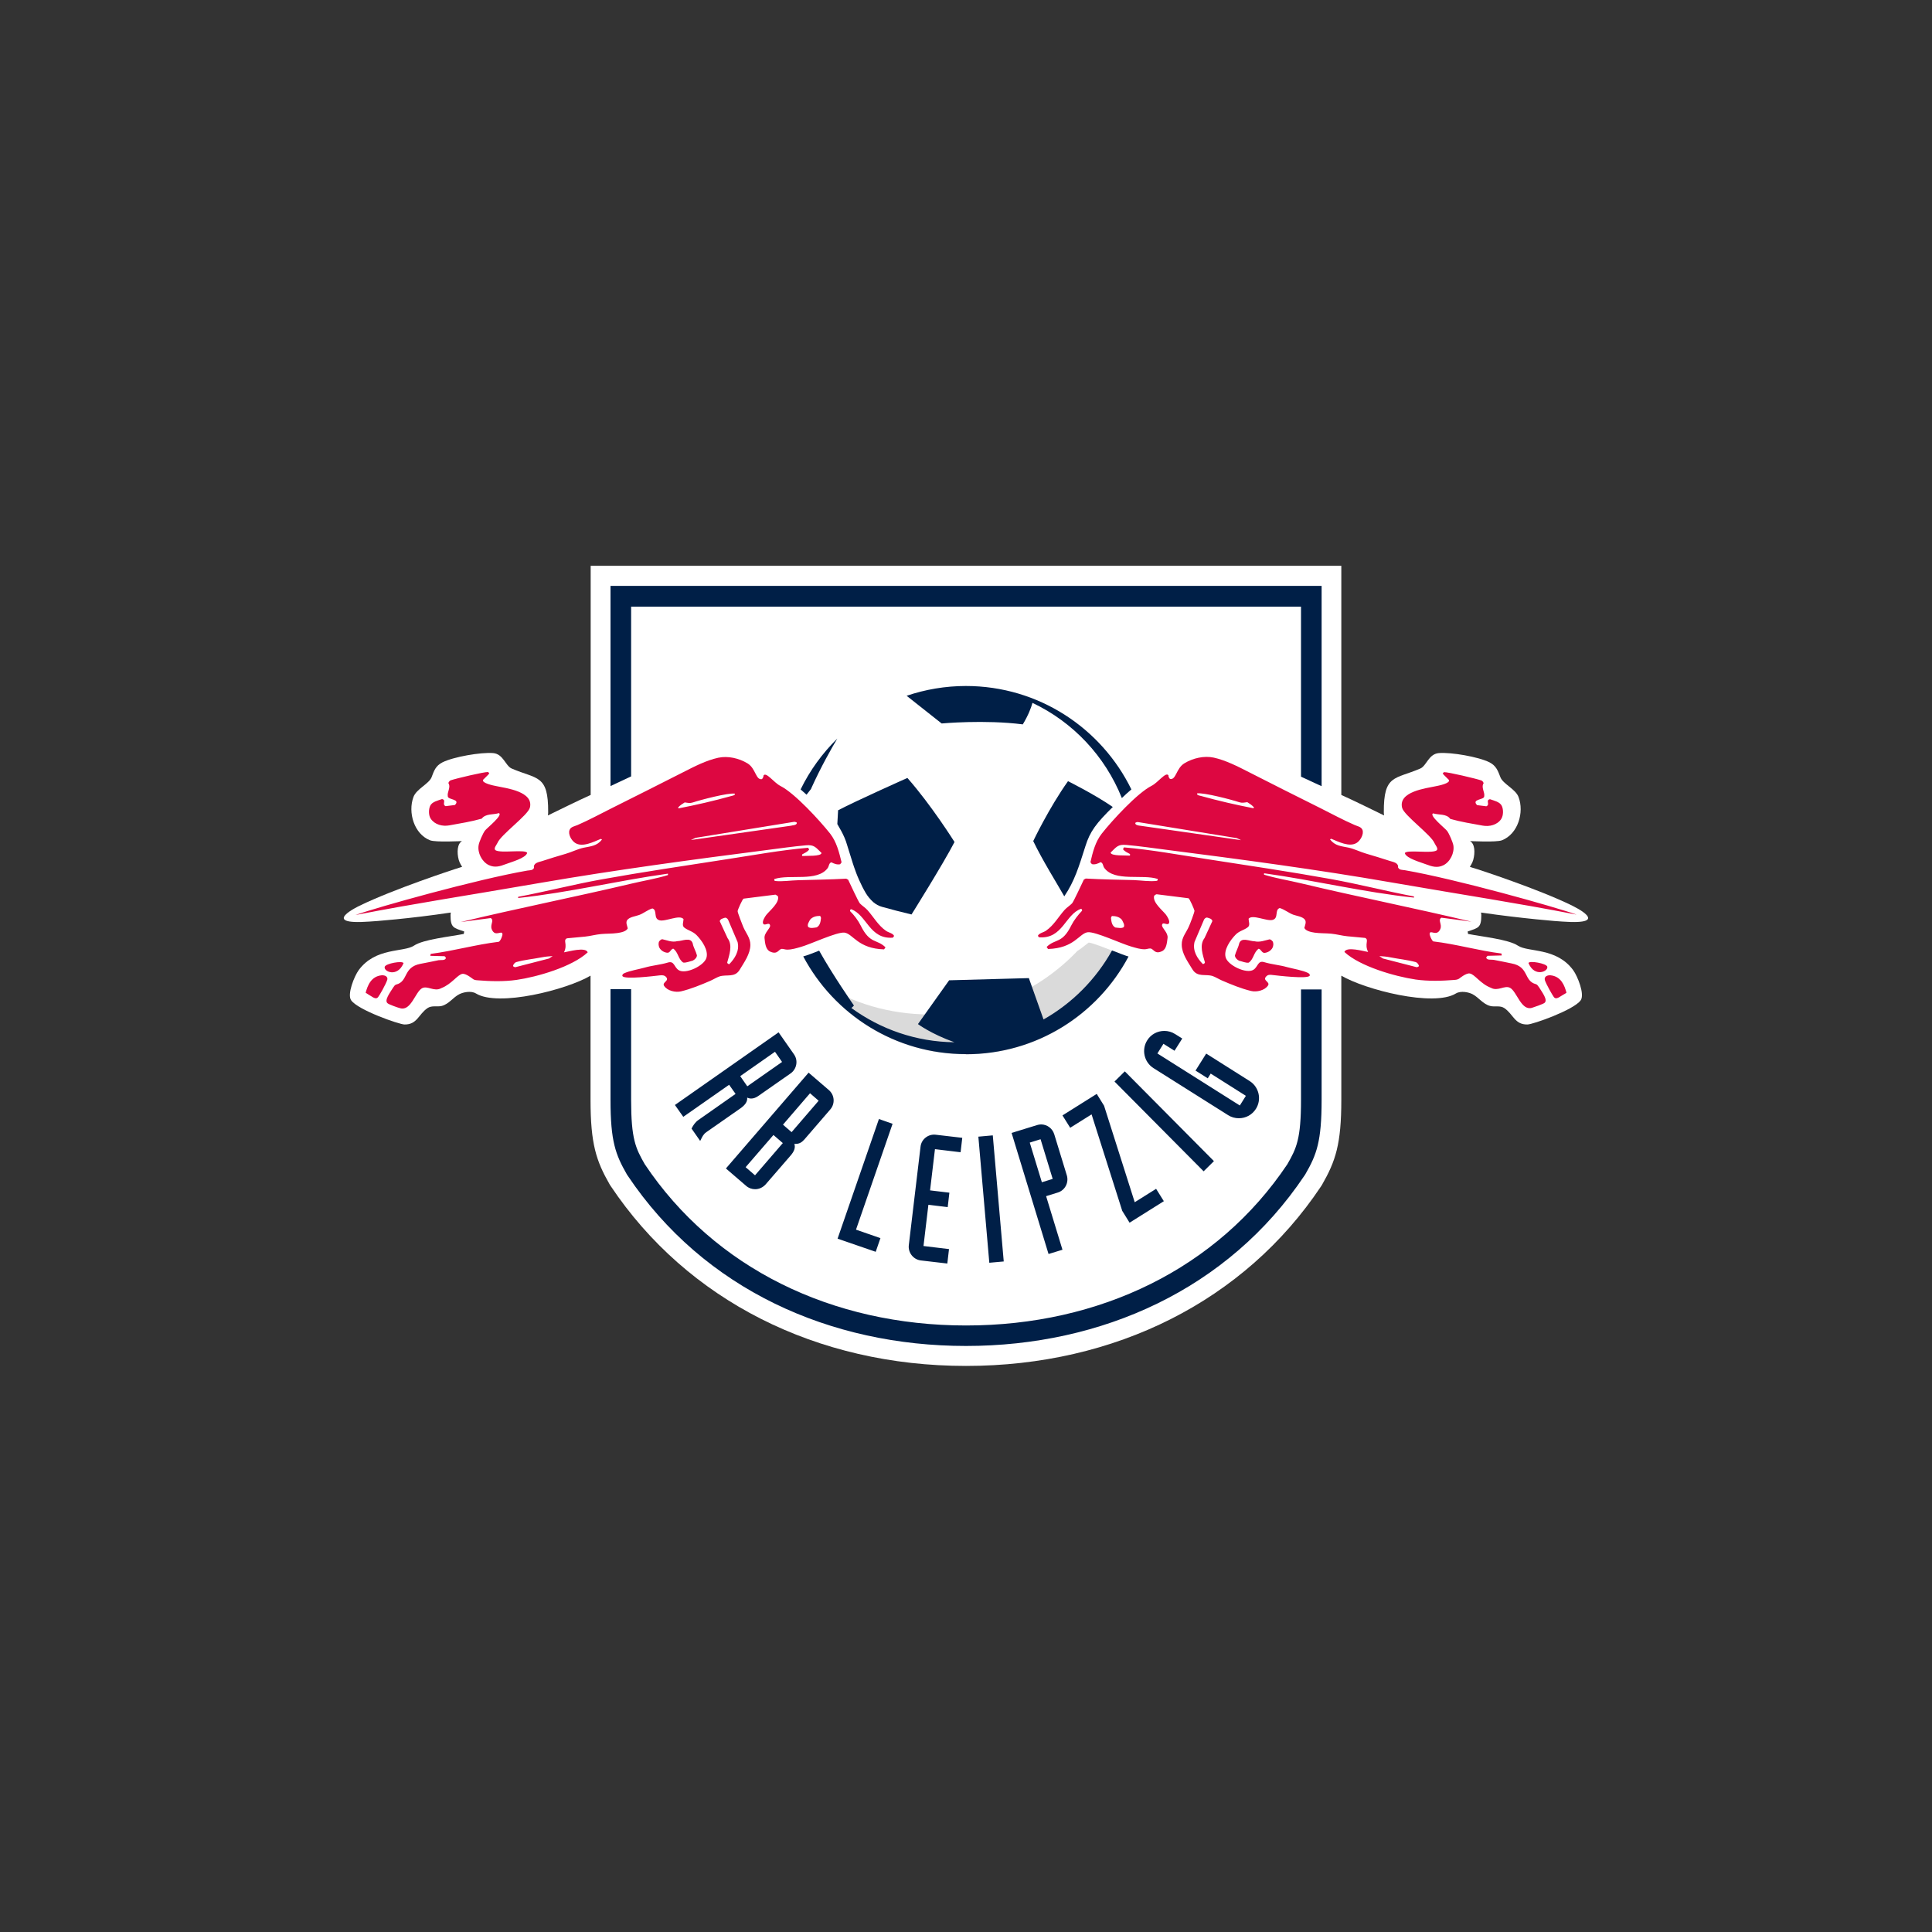 <svg xmlns="http://www.w3.org/2000/svg" xmlns:xlink="http://www.w3.org/1999/xlink" id="Ebene_1" viewBox="0 0 150 150"><rect x="0" y="0" width="150" height="150" fill="#333333" stroke="none"/><defs><style>.cls-1{fill:none;}.cls-2{fill:#fff;}.cls-3{fill:#dd0741;}.cls-4{fill:#001f47;}.cls-5{fill:#dadada;}.cls-6{clip-path:url(#clippath);}</style><clipPath id="clippath"><rect class="cls-1" x="26.65" y="43.89" width="96.71" height="62.22"></rect></clipPath></defs><g class="cls-6"><path class="cls-2" d="M122.08,70.32c-2.69-1.32-7.36-2.83-7.36-2.83-.2-.05-.6-.19-.6-.19,0,0,.2-.3.26-.53.16-.58.13-1.26-.25-1.47,0,0,2.04.11,2.48-.06,1.25-.49,1.74-2.17,1.29-3.36-.23-.62-1.21-1.01-1.41-1.54-.19-.49-.32-.88-.84-1.15-.85-.43-2.99-.8-3.94-.72-.8.07-.95.99-1.44,1.2-1.97.85-2.85.45-2.83,3.39,0,0,0,.14.02.25-.71-.35-2.49-1.22-3.32-1.59v-17.79h-58.28v17.79c-.83.37-2.61,1.24-3.32,1.59.02-.12.02-.25.02-.25.02-2.94-.86-2.54-2.83-3.39-.49-.21-.65-1.13-1.44-1.2-.94-.08-3.09.29-3.94.72-.53.27-.65.65-.84,1.15-.2.52-1.18.91-1.41,1.54-.44,1.19.04,2.87,1.29,3.36.44.17,2.48.06,2.48.06-.37.21-.41.89-.25,1.47.06.23.26.53.26.53,0,0-.4.13-.6.19,0,0-4.67,1.52-7.36,2.83,0,0-3.22,1.52.77,1.23.19,0,3.19-.23,6.31-.7l-.02.18c0,1.01.22,1,1.06,1.29l-.03.19c-1.05.21-3.15.42-3.87.91-.8.53-2.98.12-4.29,1.9-.34.47-.92,1.89-.58,2.35.55.76,3.71,1.86,4.13,1.87.99.02,1.09-.79,1.79-1.27.34-.23.74-.08,1.11-.17.56-.15.87-.66,1.36-.91.29-.15.9-.29,1.29-.06,1.74,1.07,7.06-.29,8.9-1.38v9.64c0,3.43.44,4.74,1.48,6.56l.09.14c5.93,8.87,15.98,13.96,27.58,13.96,11.6,0,21.64-5.07,27.55-13.92l.09-.14c1.06-1.85,1.5-3.17,1.5-6.6v-9.64c1.85,1.09,7.17,2.45,8.9,1.38.39-.23,1.01-.09,1.29.06.49.26.8.76,1.36.91.37.1.77-.06,1.11.17.7.48.8,1.29,1.79,1.27.41,0,3.57-1.11,4.13-1.87.34-.46-.24-1.89-.58-2.35-1.31-1.78-3.49-1.37-4.29-1.9-.73-.49-2.82-.7-3.87-.91l-.03-.19c.84-.29,1.06-.28,1.06-1.29l-.02-.18c3.13.46,6.12.7,6.31.7,4,.29.77-1.23.77-1.23h0Z"></path></g><path class="cls-5" d="M72.16,78.76c-3.1,0-5.99-.89-8.44-2.42,2.62,3.36,6.69,5.52,11.28,5.52,5.47,0,10.22-3.07,12.62-7.59h-.02c-.28-.08-.7-.25-1.19-.44-.55-.21-1.54-.61-1.88-.65-.06.04-.18.13-.28.21-.16.13-.35.28-.6.44-2.9,3.04-6.98,4.93-11.51,4.93h0Z"></path><path class="cls-3" d="M116.56,63.57c.17-.26.17-.73.04-1-.15-.32-.62-.41-.92-.52-.37.08.04.41-.28.55l-.72-.09c-.45-.47.49-.4.55-.65.08-.36-.26-.7-.04-1.06-.04-.09-.09-.18-.19-.21-.37-.13-2.59-.66-2.9-.64l-.09.11c.09.12.46.46.48.49.15.27-.85.46-1.01.49-.8.17-2.93.42-2.62,1.68.15.59,2.26,2.1,2.52,2.75.06.14.33.44.15.56-.39.26-2.35-.09-2.46.21.11.41,1.28.72,1.66.87.45.17.86.3,1.33.07.53-.26.87-.96.78-1.54-.05-.27-.33-.92-.49-1.13-.15-.2-1.44-1.22-1.08-1.36.43.14,1.03.01,1.33.43.81.23,1.68.37,2.51.52.53.1,1.14-.05,1.45-.52h0ZM98.8,73.58c.07-.15.09-.33.01-.49-.07-.07-.13-.15-.24-.16-.37.08-.75.25-1.17.15-.39,0-1.02-.35-1.19.17-.07.33-.25.61-.33.93,0,.17.16.33.32.41.24.05.53.19.75.15.4-.28.37-.79.77-1.08.21.05.24.35.48.32.24-.03.48-.17.6-.4h0ZM108.54,67.37c.07-.38-.36-.44-.61-.52-.62-.2-1.23-.39-1.85-.57-.46-.13-.92-.37-1.38-.47-.58-.12-1.04-.13-1.44-.64l.09-.05c.55.22,1.43.69,2,.31.27-.18.56-.67.43-1-.1-.25-.4-.28-.61-.38-.9-.39-1.78-.87-2.66-1.31-1.86-.92-3.71-1.86-5.56-2.8-.84-.43-1.8-.92-2.72-1.12-.75-.16-1.61.04-2.27.44-.65.39-.64,1.31-1.12,1.22-.07-.08-.13-.17-.12-.28-.2-.31-.81.56-1.31.81-1.11.56-3.06,2.69-3.86,3.7-.51.64-.71,1.45-.89,2.23l.11.15c.24.06.47-.04.68-.15.2.05.18.31.29.45.81,1.09,2.96.46,4.14.85.02.07,0,.14-.08.15-.53.07-1.23-.04-1.77-.06-1.24-.03-2.49-.05-3.73-.12l-.15.08c-.12.25-.8,1.72-.91,1.84-.17.18-.41.32-.59.52-.48.54-.83,1.19-1.44,1.61-.18.13-.55.19-.63.4l.09.11c1.84.15,2.03-1.78,3.26-2.21.07.01.09.09.08.15-.3.31-.64.75-.83,1.13-.72,1.46-1.23,1.01-1.92,1.68l.11.16c2.04-.06,2.41-1.2,3.07-1.3.57-.08,2.69.92,3.39,1.11.35.1.7.22,1.07.21.12,0,.29-.07.4-.06.27,0,.33.49.92.21.36-.17.38-.68.43-1.03.05-.42-.46-.77-.43-1,.05-.32.45.11.55-.17.06-.17-.15-.51-.25-.64-.27-.34-1.02-.93-.92-1.43,0-.05.15-.15.2-.15l2.47.31c.09.01.46.89.47.97,0,.13-.35,1.04-.43,1.21-.21.49-.57.85-.56,1.42,0,.7.48,1.34.83,1.92.39.64,1.01.34,1.57.52.23.08.48.24.71.34.72.31,1.52.64,2.28.82.42.1,1.06-.04,1.31-.43.18-.28-.43-.37-.16-.68.14-.17.32-.16.52-.13.43.05,2.63.31,2.86.07.08-.08-.04-.19-.11-.23-.44-.21-1.13-.32-1.62-.45-.59-.17-1.2-.21-1.79-.39-.5-.15-.47.36-.83.59-.54.35-1.99-.34-2.16-.96-.17-.59.37-1.35.76-1.75.3-.32.68-.36.97-.6.19-.15.05-.45.05-.65.3-.37,1.41.22,1.87.09.49-.14.13-.79.55-.92.37.11.67.37,1.03.51.27.1.74.15.92.39.14.19,0,.45-.04.65.13.25.55.32.8.36.41.06.86.04,1.28.08.42.04.84.16,1.25.2l1.39.13c.33.16-.08.45.23,1.09-.33-.05-1.69-.45-1.84,0,1.2,1.12,3.92,1.9,5.53,2.14.99.14,2.03.11,3.02.03.15-.01.28-.04.37-.11,0,0,.53-.44.81-.39.39.06.84.81,1.64,1.11.55.31,1.07-.23,1.5.01.52.29.85,1.78,1.68,1.55.17-.05.89-.3.99-.39.27-.23-.19-.82-.43-1.21-.09-.12-.14-.21-.24-.24-.97-.25-.51-1.35-1.89-1.61-.62-.12-.78-.17-1.4-.28-.17-.03-.55.05-.57-.19,0,0,.1-.12.1-.12l1.11-.03-.03-.15c-1.77-.22-3.51-.73-5.29-.94-.13-.08-.3-.49-.28-.61.05-.32.56.28.83-.36.15-.37-.22-.69.08-.87.78.1,1.56.2,2.34.31-4.4-1.05-8.84-1.93-13.24-2.98-.95-.23-1.93-.38-2.87-.67v-.11c3.9.54,7.74,1.48,11.64,1.89v-.09c-2.16-.41-4.29-.96-6.45-1.35-3.22-.58-6.46-1.06-9.69-1.56-2.11-.32-4.25-.72-6.38-.9l-.07.15c.14.17.34.26.53.36.03.04.03.1-.01.13-.27-.03-1.48.05-1.48-.24.45-.43.56-.65,1.21-.59,1.02.09,2.04.24,3.06.37,5.84.75,11.72,1.53,17.52,2.54,6.12,1.06,9.36,1.53,14.39,2.5-1.71-.61-9.41-2.77-13.35-3.45-.18-.03-.42,0-.51-.21h0ZM107.09,74.23c.31.03.47.02.87.1.65.13,1.31.19,1.97.37.11.04.22.19.24.3-.04.07-.14.09-.19.09l-2.6-.67-.29-.19h0ZM92.73,73.16l.72-1.69c.03-.12.15-.24.27-.23.16.05.36.08.41.27l-.61,1.32c-.43.56-.12,1.34.03,1.89-.01.08-.09.12-.16.13-.43-.43-.81-1.03-.65-1.7h0ZM87.25,71.98c-.16.12-.45.05-.66.03-.25-.14-.3-.42-.33-.7,0-.07.01-.14.08-.19.29,0,.58.07.77.3.08.18.23.37.14.56h0ZM96,65.06l.36.17s-5.28-.75-7.83-1.12c-.11-.01-.44-.05-.38-.23.07-.04.15-.07.23-.05l7.63,1.24h0ZM97.36,62.7l-.05.05c-1.35-.26-2.73-.58-4.06-.95-.1-.03-.34-.05-.31-.2.48-.09,2.7.49,3.26.68.25.08.39.03.64,0,.19.12.38.24.52.41h0ZM51.18,73.08c-.08.16-.05.35.01.49.12.23.36.37.6.4.24.03.27-.27.48-.32.4.29.37.8.77,1.08.21.04.51-.09.75-.15.16-.08.32-.24.32-.41-.08-.32-.27-.6-.33-.93-.17-.52-.8-.17-1.19-.17-.43.11-.8-.07-1.17-.15-.11.01-.17.09-.24.16h0ZM69.33,72.78l.09-.11c-.08-.21-.45-.27-.63-.4-.61-.42-.96-1.07-1.44-1.61-.18-.2-.42-.34-.59-.52-.11-.12-.79-1.59-.91-1.84l-.15-.08c-1.24.07-2.49.08-3.73.12-.54.01-1.24.12-1.77.06-.08,0-.1-.07-.08-.15,1.18-.4,3.33.24,4.14-.85.11-.15.09-.4.29-.45.21.11.44.2.68.15l.11-.15c-.19-.78-.39-1.59-.89-2.23-.8-1.01-2.75-3.14-3.86-3.7-.5-.25-1.11-1.12-1.31-.81,0,.11-.05.2-.12.28-.49.1-.47-.82-1.12-1.22-.66-.4-1.52-.6-2.27-.44-.93.2-1.88.69-2.72,1.12-1.85.94-3.7,1.87-5.56,2.8-.88.44-1.76.92-2.66,1.31-.21.09-.52.13-.61.38-.13.33.15.82.43,1,.57.38,1.45-.09,2-.31l.09.05c-.4.51-.86.52-1.44.64-.46.1-.92.34-1.38.47-.62.18-1.24.37-1.85.57-.26.08-.68.14-.61.52-.09.21-.32.18-.51.21-3.93.68-11.64,2.84-13.35,3.45,5.03-.97,8.27-1.44,14.39-2.5,5.8-1,11.68-1.79,17.52-2.54,1.02-.13,2.04-.28,3.06-.37.65-.06.76.16,1.21.59,0,.29-1.21.21-1.48.24-.04-.03-.04-.09-.01-.13.19-.1.39-.19.53-.36l-.07-.15c-2.13.18-4.27.58-6.38.9-3.23.5-6.47.98-9.69,1.56-2.16.39-4.29.94-6.45,1.35v.09c3.9-.41,7.74-1.35,11.63-1.89v.11c-.93.29-1.9.44-2.86.67-4.4,1.04-8.84,1.92-13.24,2.98.78-.11,1.56-.21,2.34-.31.3.18-.07.5.08.87.26.64.77.04.83.36.02.13-.15.54-.28.61-1.77.21-3.51.71-5.29.94l-.03.15,1.11.03s.11.12.1.12c-.02.24-.4.16-.57.19-.62.12-.78.17-1.4.28-1.38.26-.93,1.37-1.89,1.61-.1.03-.16.12-.24.24-.24.39-.7.99-.43,1.21.1.1.82.35.99.39.83.23,1.16-1.25,1.68-1.55.43-.24.95.3,1.5-.01.81-.31,1.26-1.05,1.64-1.11.28-.05.81.4.81.39.09.08.22.1.37.11.99.08,2.03.11,3.02-.03,1.61-.23,4.33-1.02,5.53-2.14-.16-.45-1.51-.05-1.84,0,.31-.65-.11-.93.23-1.09l1.39-.13c.41-.04.83-.16,1.25-.2.42-.04.87-.02,1.28-.08.26-.04.67-.11.8-.36-.04-.2-.18-.46-.04-.65.18-.24.65-.29.92-.39.36-.13.66-.4,1.03-.51.42.13.05.78.55.92.46.13,1.57-.47,1.87-.09,0,.2-.14.5.05.65.3.24.67.29.97.6.39.4.93,1.15.76,1.75-.17.62-1.62,1.31-2.16.96-.36-.23-.33-.74-.83-.59-.59.18-1.2.22-1.79.39-.49.14-1.17.24-1.62.45-.07.03-.18.14-.11.23.23.25,2.43-.02,2.86-.07.2-.02.38-.03.52.13.27.31-.34.4-.16.68.25.39.89.53,1.31.43.76-.18,1.56-.51,2.28-.82.23-.1.48-.26.71-.34.56-.18,1.19.12,1.57-.52.35-.58.82-1.22.83-1.92,0-.57-.35-.92-.56-1.42-.07-.18-.43-1.08-.43-1.21,0-.09.38-.96.47-.97l2.47-.31s.19.1.2.15c.1.5-.65,1.09-.92,1.43-.1.13-.31.47-.25.64.09.28.49-.15.55.17.04.23-.48.58-.43,1,.04.35.07.86.43,1.03.6.28.65-.2.92-.21.11,0,.27.06.4.06.37,0,.72-.11,1.07-.21.7-.19,2.82-1.19,3.39-1.11.66.09,1.03,1.24,3.07,1.3l.11-.16c-.69-.67-1.2-.23-1.92-1.68-.19-.39-.52-.83-.83-1.13-.01-.06.01-.13.08-.15,1.23.44,1.42,2.36,3.26,2.21h0ZM42.91,74.23l-.29.19-2.6.67c-.05,0-.15-.02-.19-.09.01-.11.13-.26.24-.3.67-.19,1.32-.24,1.97-.37.4-.08.57-.07.87-.1h0ZM57.27,73.16c.16.67-.23,1.27-.65,1.7-.07-.01-.15-.05-.16-.13.15-.56.45-1.33.03-1.89l-.61-1.32c.05-.19.25-.21.41-.27.12-.01.24.11.27.23l.72,1.69h0ZM57.06,61.61c.03.15-.21.17-.31.2-1.32.37-2.71.69-4.06.95l-.05-.05c.14-.18.33-.29.52-.41.25.03.39.08.64,0,.56-.19,2.77-.77,3.26-.68h0ZM61.47,64.1c-2.55.37-7.83,1.12-7.83,1.12l.36-.17,7.63-1.24c.08-.01.16.01.23.05.05.19-.28.22-.38.23h0ZM63.74,71.3c-.03.28-.08.56-.33.7-.21.03-.49.1-.66-.03-.1-.19.05-.38.14-.56.19-.23.48-.3.77-.3.07.05.08.12.08.19h0ZM41.14,62.71c.31-1.26-1.82-1.51-2.62-1.68-.17-.03-1.16-.23-1.01-.49.02-.03.39-.37.48-.49l-.09-.11c-.31-.02-2.52.51-2.9.64-.1.03-.15.13-.19.21.22.36-.12.69-.04,1.06.05.25,1,.19.55.65l-.72.09c-.32-.14.09-.47-.28-.55-.3.11-.77.2-.92.52-.13.28-.13.75.04,1,.31.47.92.62,1.45.52.83-.15,1.7-.29,2.51-.52.31-.41.9-.29,1.33-.43.36.14-.93,1.16-1.08,1.36-.16.22-.45.87-.49,1.13-.1.58.25,1.28.78,1.54.47.23.89.1,1.33-.07.38-.15,1.55-.46,1.66-.87-.11-.3-2.07.05-2.46-.21-.18-.13.09-.42.15-.56.26-.65,2.38-2.16,2.52-2.75h0ZM31.33,74.78c-.07-.21-1.38.02-1.46.28-.11.37.99.86,1.46-.28h0ZM28.38,77.07s.18.12.25.16c.28.15.54.42.73.18.1-.12.61-1.01.71-1.35.04-.14-.05-.33-.37-.34h-.06c-.84.08-1.1.81-1.25,1.35h0ZM120.13,75.05c-.07-.25-1.39-.49-1.46-.28.47,1.14,1.56.65,1.46.28h0ZM119.93,76.06c.1.34.61,1.22.71,1.35.19.24.45-.03.73-.18.07-.04.22-.12.25-.16-.15-.55-.41-1.27-1.25-1.35h-.06c-.32.01-.41.21-.37.34h0Z"></path><path class="cls-4" d="M102.61,85.39v-8.57h-1.6v8.57c0,3.04-.35,3.76-1.06,5-5.42,8.1-14.57,12.52-24.95,12.52s-19.53-4.43-24.94-12.52c-.71-1.24-1.06-1.95-1.06-5v-8.59h-1.6v8.59c0,3.23.39,4.25,1.27,5.79l.06.09c5.92,8.85,15.74,13.23,26.27,13.23s20.36-4.39,26.28-13.23l.06-.09c.89-1.54,1.27-2.56,1.27-5.79h0ZM62.97,61.24c.77-1.71,1.61-3.18,2.04-3.9-1.16,1.14-2.13,2.47-2.85,3.95.15.13.3.26.46.41.12-.15.24-.31.36-.46h0ZM87.7,94.93l2.66-1.67-.6-.96-1.66,1.04-2.38-7.49-.57-.92-2.66,1.67.6.96,1.66-1.04,2.38,7.49.57.92h0ZM86.39,62.65c-1.4-.97-3.47-2-3.47-2-1.48,2.08-2.7,4.65-2.7,4.65.73,1.52,1.81,3.23,2.41,4.29.8-1.18,1.13-2.29,1.64-3.89.36-1.16.85-1.79,2.13-3.05h0ZM74.1,65.36s-1.78-2.84-3.65-4.96c0,0-3.93,1.75-5.38,2.51l-.06,1.07c.02.07.54.82.76,1.63l.44,1.41c.05.16.1.3.1.3.1.29.23.65.4,1.02.15.34.32.68.51,1,.15.25.34.48.56.68,0,0,.01.01.02.02.2.17.43.3.69.37.68.19,1.44.39,2.28.59,0,0,2.48-3.96,3.34-5.63h0ZM75,53.26c-1.61,0-3.16.27-4.61.76l2.72,2.15s3.32-.31,6.3.07c.43-.71.65-1.3.75-1.67,3.15,1.49,5.64,4.14,6.94,7.39.25-.24.49-.46.74-.67-2.32-4.75-7.2-8.03-12.85-8.03h0ZM93.45,90.94l.8-.79-6.88-6.93-.04-.04-.8.79,6.88,6.93.04.04h0ZM94.01,83.36l2.72,1.72-.47.75-6.4-4.04.47-.75.86.54.6-.95-.56-.35c-.25-.16-.54-.24-.83-.24-.55,0-1.04.27-1.33.73-.46.73-.24,1.7.49,2.16l5.79,3.65c.25.16.54.24.83.24.55,0,1.04-.27,1.33-.73.46-.73.24-1.7-.49-2.16l-3.37-2.13-.83,1.32.95.6.23-.37h0ZM82.49,97.03l-1.27-4.16.9-.28c.27-.08.5-.27.63-.52.13-.25.16-.54.08-.81l-.98-3.2c-.14-.45-.55-.76-1.02-.76-.11,0-.21.02-.31.05l-1.98.61,2.85,9.34.02.06,1.08-.33h0ZM80.89,91.79l-.94-3.08.84-.26.94,3.08-.84.26h0ZM77.93,97.94l-.85-9.79-1.12.1.85,9.79,1.12-.1h0ZM73.69,96.98l-1.99-.24.38-3.2,1.5.18.13-1.12-1.5-.18.38-3.2,1.99.24.13-1.12-2.06-.24c-.59-.07-1.12.36-1.18.93l-.91,7.64c-.07.58.35,1.12.93,1.19l2.06.24.13-1.12h0ZM75,81.85c5.47,0,10.22-3.07,12.62-7.59h-.02c-.28-.08-.7-.25-1.19-.44-.02,0-.05-.02-.07-.03-1.25,2.24-3.09,4.1-5.32,5.36l-1.14-3.21-6.19.17-2.42,3.4s1.01.76,2.83,1.41c-2.99-.03-5.75-1.02-8-2.66.07-.06.15-.13.2-.19,0,0-1.68-2.42-2.7-4.26,0,0-.02,0-.03.01-.49.19-.91.36-1.19.43h-.02c2.4,4.52,7.15,7.59,12.62,7.59h0ZM68.36,96.13l-1.9-.66,2.84-8.22-1.06-.37-3.21,9.29,2.96,1.02.37-1.07h0ZM61.66,88.81s.09,0,.13,0c.25,0,.46-.11.66-.34l2.01-2.33c.19-.22.28-.49.26-.78-.02-.28-.15-.54-.37-.73l-1.57-1.35-6.42,7.44,1.57,1.35c.19.17.44.26.7.26.31,0,.6-.14.81-.37l1.93-2.23c.31-.35.4-.65.3-.93h0ZM60.78,88.75l-.03.03-2.13,2.47-.73-.63,2.16-2.5.73.63h0ZM61.46,87.9l-.67-.58,2.1-2.44.67.58-2.1,2.44h0ZM56.6,84.21l.51.72-2.92,2.05c-.22.16-.39.42-.48.61l-.02.03.67.96.05-.09c.11-.23.21-.44.43-.59l2.65-1.85c.38-.27.55-.53.52-.83.09.04.2.07.31.07.17,0,.35-.06.54-.19l2.52-1.76c.23-.16.39-.41.44-.69.05-.28-.01-.56-.18-.8l-1.19-1.7-8.05,5.64.65.92,3.56-2.49h0ZM57.47,83.55l.03-.02,2.67-1.87.55.79-.03.02-2.67,1.87-.55-.79h0ZM101.01,60.3l1.6.74v-15.55h-55.21v15.54l1.6-.75v-13.18h52.01v13.21h0Z"></path></svg>